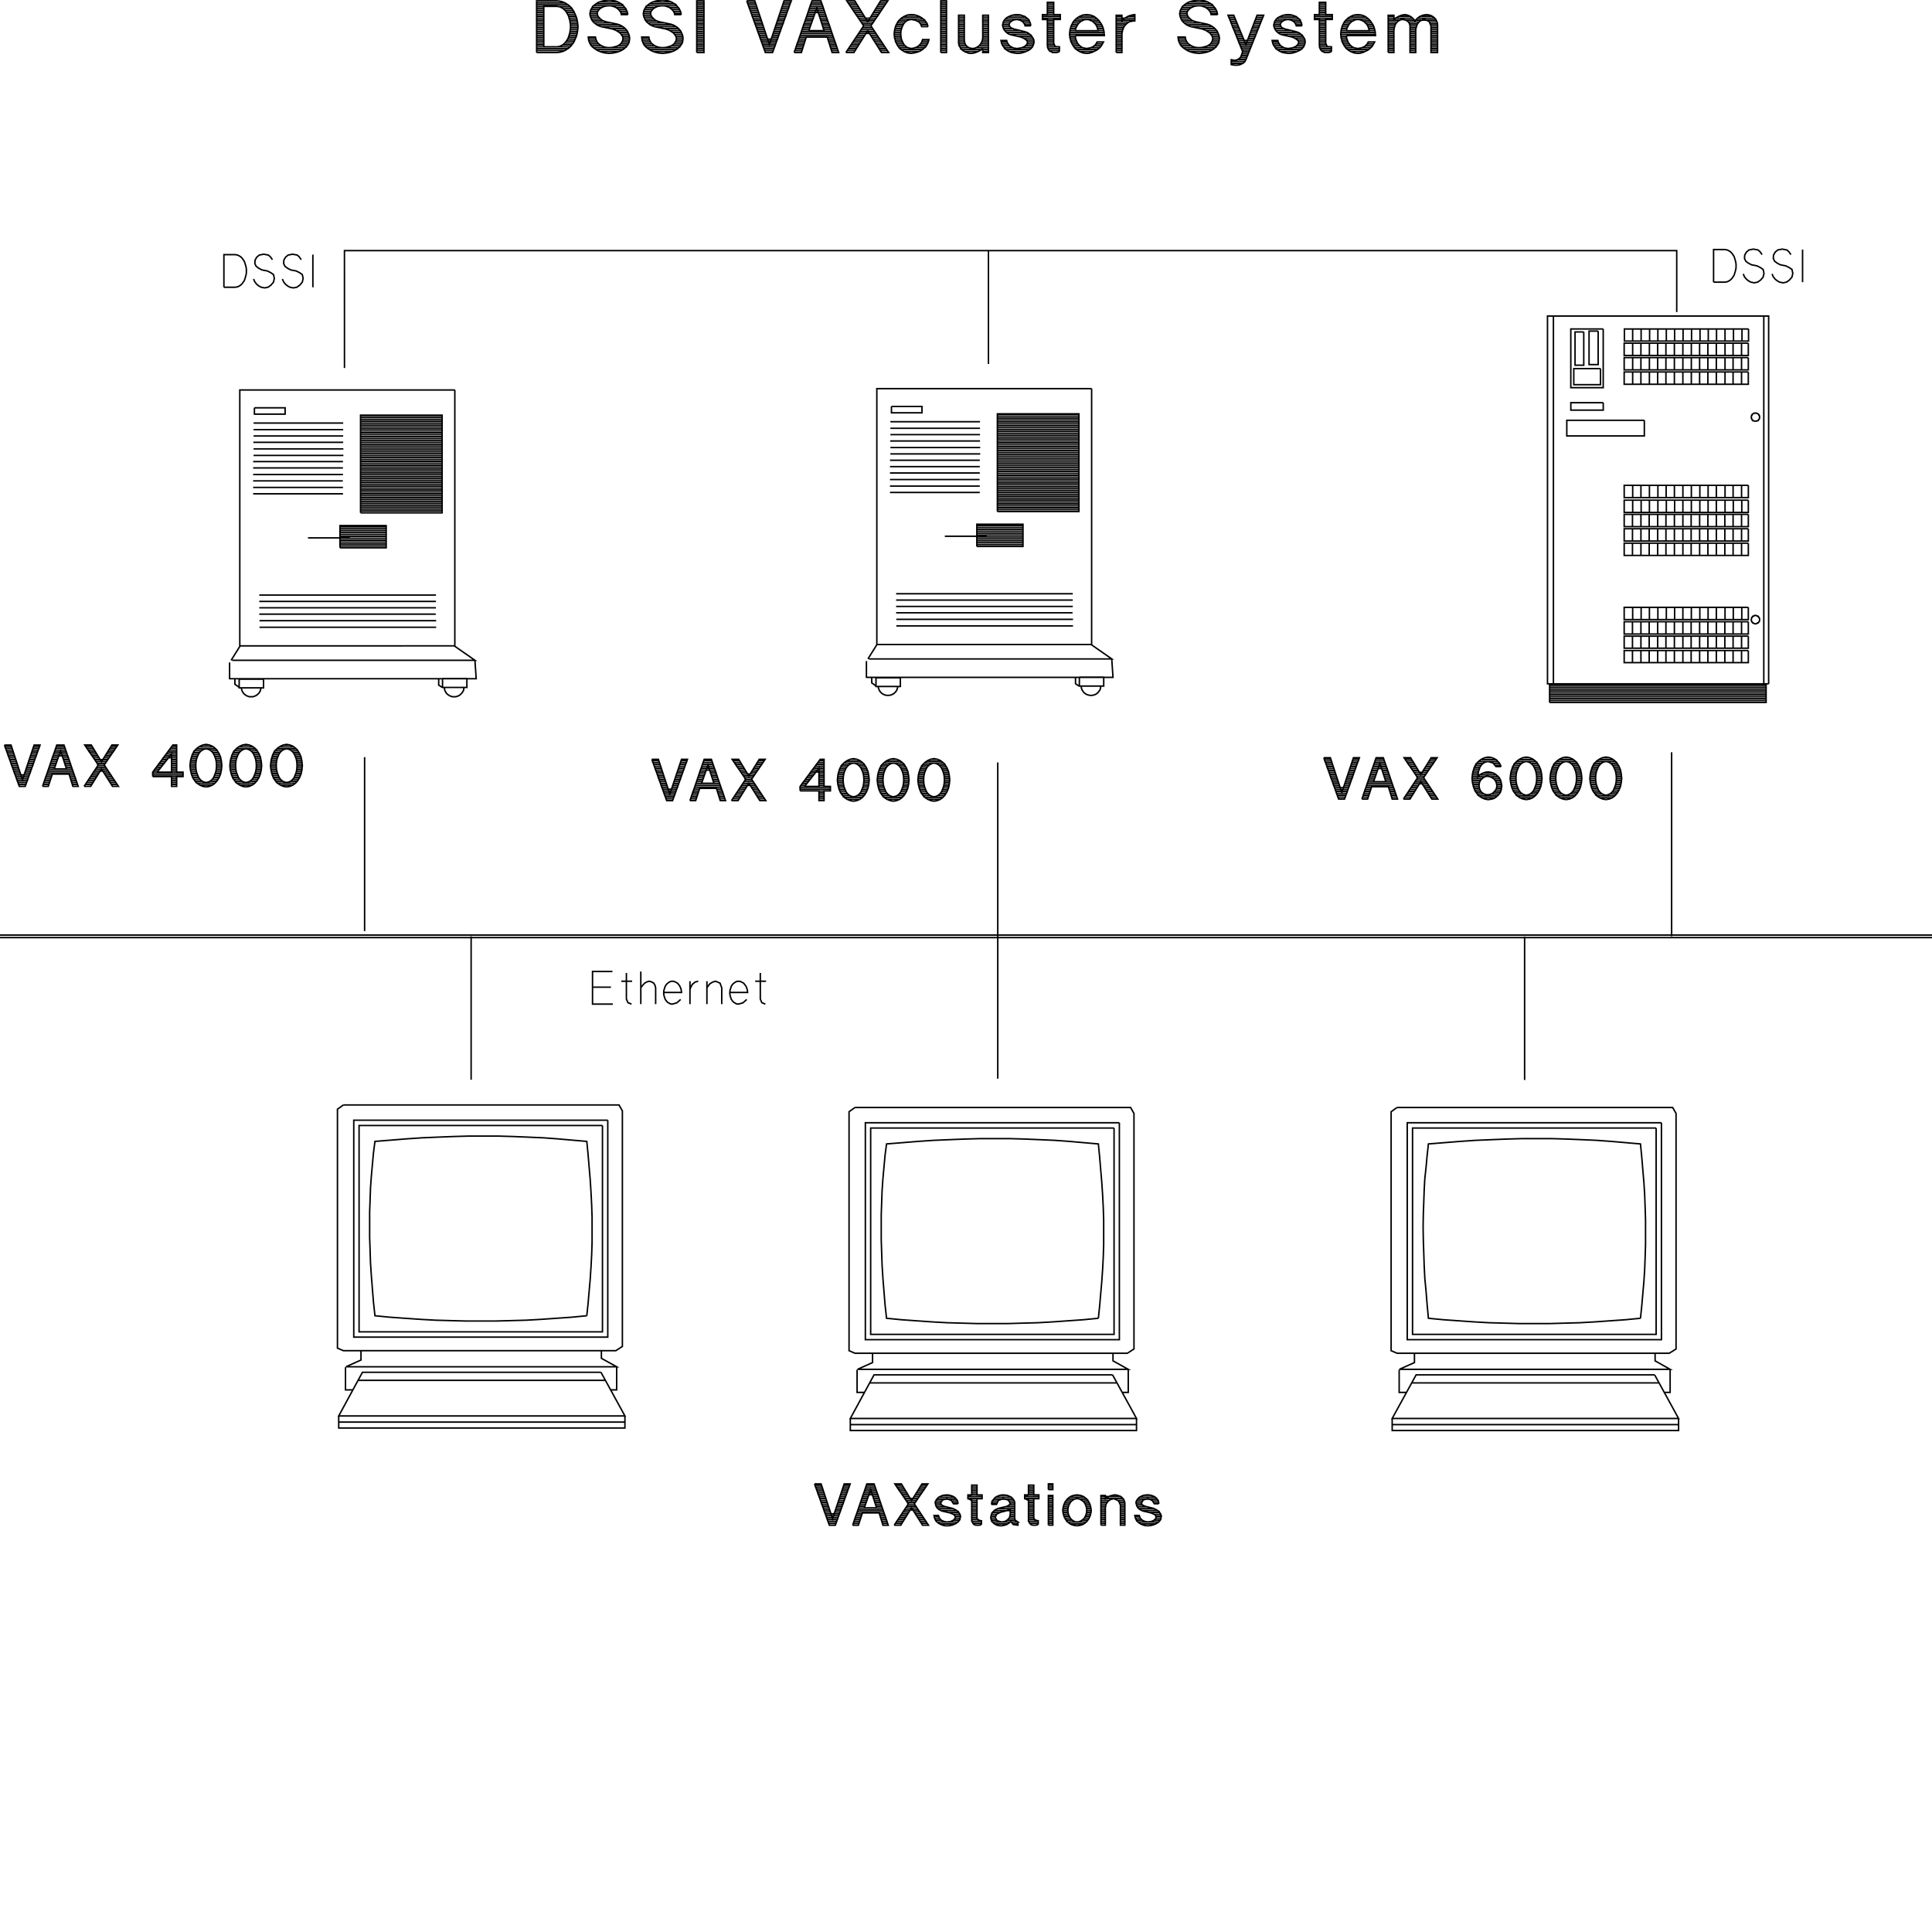 <svg xmlns="http://www.w3.org/2000/svg" viewBox="0 0 65535 65535"><path d="M8795 20832h5986m-5986-216h5993m-5993-216h5993m-5993-215h5993m-5985 869h5993m-5993 223h5993m-6202-6273h3047m-3040-216h3040m-3040-215h3040m-3040-223h3040m-3040 877h3047m-3047 222h3047m-3061 863h3040m-3040-216h3047m-3047-223h3047m-3047-215h3047m-3047 876h3047m-3047 216h3047m-3004-2917v215h1042v-215H8630m4470 4685h-1567v-65h1567v-65h-1567v-64h1567v-65h-1567v-65h1567v-64h-1567v-65h1567v-65h-1567v-64h1567v-65h-1567m0 711h1567v-754h-1567v754m3464-1250h-2767v-65h2767v-64h-2767v-65h2767v-65h-2767v-64h2767v-65h-2767v-65h2767v-64h-2767v-65h2767v-65h-2767v-64h2767v-65h-2767v-65h2767v-64h-2767v-65h2767v-65h-2767v-64h2767v-65h-2767v-65h2767v-64h-2767v-65h2767v-65h-2767v-64h2767v-65h-2767v-65h2767v-64h-2767v-65h2767v-65h-2767v-64h2767v-65h-2767v-65h2767v-64h-2767v-65h2767v-65h-2767v-64h2767v-65h-2767v-65h2767v-64h-2767v-65h2767v-65h-2767v-65h2767v-64h-2767v-65h2767v-65h-2767v-64h2767v-65h-2767v-65h2767v-64h-2767v-65h2767v-65h-2767m0 3299h2767v-3313h-2767v3313m3198-4168v8680H8134v-8680h7294m-7 8688 690 481H7876m-36 0 301-481m-28 1121v294h826v-294h-826m6898-22v302h826v-302h-826m-6826 302v21l7 15v21l7 22 7 21 7 15 8 21 7 15 14 14 7 22 15 14 14 14 14 15 15 14 21 14 15 8 14 14 22 7 21 7 15 8 21 7 22 7h122l21-7 22-7 22-8 14-7 21-7 15-14 21-8 15-14 14-14 14-15 15-14 14-14 15-22 7-14 7-15 14-21v-15l8-21 7-22 7-21v-36m6223 0v36l7 21v22l7 21 7 15 8 21 14 15 7 14 7 22 15 14 14 14 14 15 22 14 14 14 15 8 21 14 15 7 21 7 22 8 14 7 22 7h122l21-7 22-7 21-8 22-7 14-7 22-14 14-8 15-14 14-14 14-15 15-14 14-14 15-22 7-14 14-15 7-21 8-15 7-21v-22l7-21v-36m-7617 0-151-108v-187m7035 295-122-79v-216m-7078 0h8350l-43-625m-8322 72v575m2659-4800h1423M877 26609H632l-21-65h287l29-64H582l-22-65h389l21-65H539l-22-65h475l28-64H841m-158 0H489l-22-65h201m194 0h180l21-65H884m-237 0H446l-22-64h201m280 0h180l29-65H927m-323 0H395l-21-65h208m367 0h186l22-64H970m-410 0H352l-21-65h208m453 0h186l22-65h-187m-496 0H309l-29-64h216m539 0h194l21-65h-194m-582 0H259l-22-65h216m625 0h194l21-64h-194m-668 0H216l-29-65h223m711 0h201l22-65h-201m-755 0H165m-14-43 503 1402h201l503-1402h-201l-395 1179-388-1179H151m2479 1337h-180m-790 0h-194l21-65h194m748 0h179l-21-64h-173m-711 0h-194l22-65h194m668 0h172l-21-65h-173m-625 0h-194l29-65h187m582 0h165l-22-64h-891l22-65h848l-22-65h-804l21-64h194m374 0h194l-22-65h-194m-330 0h-194l21-65h194m295 0h187l-22-64h-187m-251 0h-194l21-65h194m209 0h187l-22-65h-187m-165 0h-194l21-64h503l-28-65h-446l22-65h402l-21-64h-360l22-65h316l-22-65h-273m-467 1359 482-1402h244l482 1402h-180l-129-417h-568l-137 417h-194m396-590 215-618 201 618h-416m2134 525h-201m-654 0h-223l43-65h216m582 0h194l-43-64h-195m-495 0h-216l43-65h209m416 0h194l-43-65h-194m-330 0h-209l43-65h209m251 0h187l-43-64h-187m-172 0h-201l43-65h474l-43-65h-388l43-64h302l-43-65h-216l-29-65h273l43-64h-359l-43-65h446l43-65h-173m-172 0h-187l-43-64h194m244 0h180l43-65h-180m-323 0h-201l-51-65h209m409 0h187l43-64h-194m-481 0h-216l-43-65h216m567 0h194l44-65h-202m-639 0h-223m-50 1359 481-726-460-676h223l345 568 352-568h201l-460 676 482 726h-201l-374-590-366 590h-223m3140-65h-173v-65h173v-64h-173v-65h173v-65h-173m-639-65h1028v-64H5181l29-65h151m459 0h173v-65h-173m-409 0h-158l50-64h158m359 0h173v-65h-173m-308 0h-159l44-65h165m258 0h173v-64h-173m-201 0h-172l50-65h173m150 0h173v-65h-453l51-64h402v-65h-352l50-65h302v-64h-259l51-65h208v-65h-158m-654 1028v-151l683-920h129v920h216v151h-216v331h-173v-331h-639m151-151 488-618v618h-488m1875 438h-431l-93-64h611l57-65h-230m-259 0h-237l-50-65h208m417 0h194l36-64h-187m-503 0h-201l-29-65h202m560 0h187l21-65h-179m-618 0h-194l-15-64h187m661 0h173l14-65h-179m-676 0h-194l-7-65h194m690 0h179l8-64h-180m-704 0h-194l7-65h187m704 0h172l-7-65h-172m-690 0h-187l7-64h194m661 0h180l-14-65h-180m-632 0h-194l21-65h194m589 0h187l-29-64h-186m-532 0h-201l36-65h208m446 0h194l-36-65h-223m-316 0h-237l64-64h654l-79-65h-489l130-65h230m-115 1423-115-21-101-44-93-64-79-86-65-101-43-122-36-137-14-151 14-151 36-136 43-122 65-101 79-79 93-65 101-43 115-21 115 21 100 43 87 65 71 79 65 101 50 122 29 136 15 151-15 151-29 137-50 122-65 101-71 86-87 64-100 44-115 21m0-151-72-14-72-36-57-50-51-65-36-86-36-94-21-108-7-122 7-122 21-108 36-93 36-79 51-65 57-50 72-36 72-14 72 14 71 36 58 50 50 65 36 79 36 93 22 108 7 122-7 122-22 108-36 94-36 86-50 65-58 50-71 36-72 14m1566 86h-431l-93-64h611l57-65h-230m-259 0h-237l-50-65h208m417 0h194l36-64h-187m-503 0h-201l-29-65h201m561 0h187l21-65h-179m-618 0h-194l-15-64h187m661 0h173l14-65h-180m-675 0h-194l-7-65h194m690 0h179l7-64h-179m-704 0h-194l7-65h187m704 0h172l-7-65h-172m-690 0h-187l7-64h194m661 0h180l-14-65h-180m-632 0h-194l21-65h194m589 0h187l-29-64h-186m-532 0h-201l36-65h208m445 0h194l-35-65h-223m-316 0h-238l65-64h654l-79-65h-489l130-65h230m-115 1423-115-21-101-44-93-64-79-86-65-101-43-122-36-137-14-151 14-151 36-136 43-122 65-101 79-79 93-65 101-43 115-21 115 21 100 43 87 65 71 79 65 101 50 122 29 136 14 151-14 151-29 137-50 122-65 101-71 86-87 64-100 44-115 21m0-151-72-14-72-36-58-50-50-65-36-86-36-94-21-108-7-122 7-122 21-108 36-93 36-79 50-65 58-50 72-36 72-14 72 14 71 36 58 50 50 65 36 79 36 93 22 108 7 122-7 122-22 108-36 94-36 86-50 65-58 50-71 36-72 14m1595 86h-431l-94-64h611l58-65h-230m-259 0h-237l-50-65h208m417 0h194l36-64h-187m-503 0h-201l-29-65h201m561 0h186l22-65h-180m-618 0h-194l-14-64h187m661 0h172l15-65h-180m-675 0h-194l-8-65h194m690 0h180l7-64h-180m-704 0h-194l7-65h187m704 0h173l-7-65h-173m-690 0h-186l7-64h194m661 0h180l-15-65h-179m-633 0h-194l22-65h194m589 0h187l-29-64h-187m-532 0h-201l36-65h209m445 0h194l-36-65h-223m-316 0h-237l65-64h654l-79-65h-489l129-65h230m-115 1423-115-21-100-44-94-64-79-86-64-101-43-122-36-137-15-151 15-151 36-136 43-122 64-101 79-79 94-65 100-43 115-21 115 21 101 43 86 65 72 79 65 101 50 122 29 136 14 151-14 151-29 137-50 122-65 101-72 86-86 64-101 44-115 21m0-151-71-14-72-36-58-50-50-65-36-86-36-94-22-108-7-122 7-122 22-108 36-93 36-79 50-65 58-50 72-36 71-14 72 14 72 36 58 50 50 65 36 79 36 93 21 108 7 122-7 122-21 108-36 94-36 86-50 65-58 50-72 36-72 14m9435-24827h-955v-64h1056l79-65h-1135v-65h244m639 0h309l51-64h-288m-711 0h-244v-65h244m762 0h273l28-65h-258m-805 0h-244v-64h244m841 0h251l22-65h-259m-855 0h-244v-65h244m877 0h251l14-64h-251m-891 0h-244v-65h244m898 0h252l7-65h-252m-905 0h-244v-64h244m905 0h252l-7-65h-252m-898 0h-244v-65h244m891 0h251l-14-64h-244m-884 0h-244v-65h244m855 0h259l-22-65h-251m-841 0h-244v-64h244m812 0h251l-28-65h-259m-776 0h-244v-65h244m726 0h273l-43-64h-302m-654 0h-244v-65h244m539 0h359l-72-65h-1070v-64h970m-209-65h-761m0 1746V29h682l79 7 72 14 72 22 65 29 64 43 58 36 50 50 50 57 44 58 35 65 36 71 29 72 29 79 14 87 15 93 7 93-7 94-15 93-14 86-29 80-29 71-36 72-35 65-44 57-50 58-50 50-58 36-64 43-65 29-72 22-72 14-79 7h-682m244-194V216h438l51 7 50 7 43 22 43 21 43 29 36 36 36 36 29 43 29 50 28 50 22 51 14 64 22 58 7 72 14 72v143l-14 72-7 65-22 64-14 58-22 57-28 51-29 43-29 43-36 36-36 36-43 29-43 21-43 22-50 7-51 7h-438m2551 158h-654l-122-65h905l86-64h-1085l-64-65h337m561 0h309l43-65h-259m-740 0h-294l-29-64h266m840 0h245l7-65h-223m-905 0h-252l-7-65h244m920 0h230l-7-64h-237l-43-65h258l-28-65h-295l-101-64h360l-58-65h-503m-309-65h733l-122-64h-762l-79-65h568m-252-65h-380l-36-64h309l-65-65h-273l-14-65h251m1013-64h-215m-812 0h-245l15-65h251m755 0h237l-29-65h-258m-662 0h-273l36-64h324m488 0h302l-57-65h-1006l86-65h848l-115-64h-611m956 431-29-108-43-93-65-79-72-72-93-58-94-43-115-29-122-14-136 14-122 29-108 36-94 58-79 64-57 79-43 86-15 101 8 72 28 79 29 65 50 64 51 43 64 51 72 36 79 28 381 79 79 29 65 29 57 36 51 36 43 50 36 43 21 58 7 50-14 65-29 57-36 50-57 44-65 35-79 22-86 22-101 7-100-7-87-22-79-36-64-43-58-50-36-58-28-64-15-79h-244l14 114 43 108 65 94 86 72 101 64 115 51 136 35 151 15 144-15 129-28 115-43 101-58 79-72 65-79 43-93 14-108-7-86-29-86-36-72-50-72-57-58-72-50-79-43-87-29-380-79-123-43-93-72-58-72-28-86 7-57 29-51 36-43 50-43 57-29 65-28 79-15 86-7 79 7 72 22 58 21 57 36 51 43 43 51 36 57 14 65h223m1509 1250h-654l-122-65h905l86-64h-1085l-64-65h337m561 0h309l43-65h-259m-740 0h-295l-28-64h266m840 0h245l7-65h-223m-905 0h-252l-7-65h244m920 0h230l-7-64h-237l-43-65h258l-29-65h-294l-101-64h360l-58-65h-503m-309-65h733l-122-64h-762l-79-65h568m-252-65h-381l-35-64h309l-65-65h-273l-15-65h252m1013-64h-215m-812 0h-245l15-65h251m755 0h237l-29-65h-259m-661 0h-273l36-64h323m489 0h302l-58-65h-1006l87-65h848l-115-64h-611m955 431-28-108-43-93-65-79-72-72-93-58-94-43-115-29-122-14-136 14-123 29-107 36-94 58-79 64-57 79-43 86-15 101 7 72 29 79 29 65 50 64 51 43 64 51 72 36 79 28 381 79 79 29 65 29 57 36 50 36 44 50 35 43 22 58 7 50-14 65-29 57-36 50-57 44-65 35-79 22-86 22-101 7-100-7-87-22-79-36-64-43-58-50-36-58-29-64-14-79h-244l14 114 43 108 65 94 86 72 101 64 115 51 136 35 151 15 144-15 129-28 115-43 101-58 79-72 64-79 44-93 14-108-7-86-29-86-36-72-50-72-58-58-72-50-79-43-86-29-381-79-122-43-93-72-58-72-28-86 7-57 28-51 36-43 51-43 57-29 65-28 79-15 86-7 79 7 72 22 58 21 57 36 50 43 43 51 36 57 15 65h222m769 1221h-244v-64h244v-65h-244v-65h244v-64h-244v-65h244v-65h-244v-64h244v-65h-244v-65h244v-64h-244v-65h244v-65h-244v-64h244v-65h-244v-65h244v-64h-244v-65h244v-65h-244v-64h244v-65h-244v-65h244v-64h-244v-65h244v-65h-244v-64h244V36h-244m0 1746V29h244v1753h-244m2594-65h-287l-22-64h331l28-65h-388l-21-65h431l22-64h-475l-21-65h517l29-65h-575l-22-64h245m158 0h215l22-65h-216m-201 0h-244l-22-65h245m244 0h216l28-64h-222m-288 0h-251l-22-65h252m330 0h223l21-65h-222m-374 0h-252l-21-64h251m417 0h223l29-65h-230m-460 0h-259l-21-65h251m517 0h223l22-64h-223m-560 0h-252l-22-65h252m604 0h222l29-65h-230m-647 0h-258l-22-64h259m690 0h230l21-65h-230m-733 0h-258l-22-65h259m776 0h230l29-64h-238m-819 0h-266l-21-65h266m862 0h237l22-65h-238m-905 0h-266l-21-64h266m948 0h237l29-65h-244m-992 0h-273m0-7 632 1753h245l632-1753h-244l-496 1480-496-1480h-273m3097 1688h-223m-999 0h-244l22-64h244m956 0h222l-21-65h-223m-912 0h-245l22-65h237m884 0h215l-21-64h-216m-841 0h-237l29-65h230m798 0h208l-22-65h-208m-754 0h-230l21-64h230m712 0h208l-22-65h-1106l21-65h1064l-22-64h-1020l21-65h245m488 0h245l-22-65h-237m-453 0h-244l22-64h244m409 0h238l-22-65h-237m-367 0h-244l29-65h244m316 0h230l-21-64h-230m-273 0h-245l22-65h244m230 0h230l-21-65h-230m-187 0h-245l22-64h244m151 0h223l-22-65h-574l21-65h532l-22-64h-488l21-65h446l-22-65h-402l29-64h344l-21-65h-302m-603 1746 603-1753h302l604 1753h-223l-165-524h-712l-165 524h-244m495-740 273-769 245 769h-518m2666 675h-244m-848 0h-273l43-64h266m776 0h237l-43-65h-237m-690 0h-266l43-65h266m604 0h237l-43-64h-230m-532 0h-259l44-65h258m446 0h230l-43-65h-230m-360 0h-258l43-64h251m288 0h222l-43-65h-222m-202 0h-251l43-65h589l-43-64h-503l43-65h417l-43-65h-331l43-64h245l43-65h-331l-43-65h417l43-64h-503l-43-65h589l51-65h-216m-230 0h-244l-43-64h244m316 0h216l43-65h-223m-388 0h-252l-43-65h252m474 0h223l43-64h-230m-546 0h-259l-43-65h259m632 0h230l43-65h-237m-704 0h-266l-43-64h266m790 0h237l43-65h-244m-862 0h-273m-36 1746 603-905-574-848h273l438 711 438-711h245l-575 848 603 905h-244l-467-740-467 740h-273m2486-36h-517l-94-65h719l79-64h-323m-245 0h-302l-43-65h245m467 0h258l36-65h-230m-582 0h-230l-35-64h237m646 0h223l15-65h-216m-704 0h-216l-21-65h222l-7-64h-223l-7-65h223v-65h-216l8-64h215l22-65h-223l14-65h230m855-64h-222m-604 0h-230l36-65h237m518 0h237l-51-65h-280m-345 0h-273l65-64h769l-94-65h-589l137-65h294m417 388-29-86-43-79-57-65-72-57-79-50-87-36-100-29-108-7-122 14-108 43-93 58-87 79-64 93-50 108-36 122-15 137 15 136 36 130 50 107 64 94 87 79 93 57 108 43 122 15 108-15 108-28 93-36 86-58 72-64 65-79 43-87 29-100h-216l-21 64-29 58-43 50-43 43-58 36-57 22-65 21-72 8-72-15-72-29-57-43-50-57-36-72-36-79-22-93-7-108 7-101 22-93 36-79 36-72 50-58 57-43 72-29 72-14 129 22 115 50 72 72 43 100h216m625 812h-194v-64h194v-65h-194v-65h194v-64h-194v-65h194v-65h-194v-64h194v-65h-194v-65h194v-64h-194v-65h194v-65h-194v-64h194v-65h-194v-65h194v-64h-194v-65h194v-65h-194v-64h194v-65h-194v-65h194v-64h-194v-65h194v-65h-194v-64h194V36h-194m0 1746V29h194v1753h-194m1617-36h-194m-158 0h-460l-94-65h906v-64h-424m-244 0h-281l-43-65h245m424 0h323v-65h-266m-525 0h-215l-7-64h201m582 0h230v-65h-208m-611 0h-194v-65h194m625 0h194v-64h-194m-625 0h-194v-65h194m625 0h194v-65h-194m-625 0h-194v-64h194m625 0h194v-65h-194m-625 0h-194v-65h194m625 0h194v-64h-194m-625 0h-194v-65h194m625 0h194v-65h-194m-625 0h-194v-64h194m625 0h194v-65h-194m-625 0h-194v-65h194m625 0h194m-194 1129-86 64-101 51-101 35-93 15h-50l-43-7-44-15-35-14-44-14-28-22-36-14-29-29-29-22-21-28-22-36-21-29-15-36-7-43-14-36V517h194v855l21 108 58 86 86 58 108 22 72-8 71-28 58-36 50-43 36-51 36-64 22-79 7-79V517h194v1265h-194v-136m1466 100h-575l-101-65h805l65-64h-331m-309 0h-294l-43-65h229m532 0h259l21-65h-222m-640 0h-215l-15-64h194m697 0h216l-7-65h-252l-100-65h323l-43-64h-489m-266-65h690l-100-65h-690l-58-64h518m-245-65h-316l-21-65h244m697-64h-201m-532 0h-216l15-65h222m475 0h222l-28-65h-266m-331 0h-266l44-64h776l-79-65h-611m158-65h302m323 360-14-79-29-72-36-65-57-50-65-51-79-28-86-29-101-7-101 7-93 22-79 35-72 36-57 51-44 57-28 72-15 72 8 50 14 58 29 50 28 43 43 43 44 36 50 29 57 21 353 80 158 71 64 94-28 86-80 72-107 43-144 22-65-8-64-14-58-29-50-29-43-43-29-43-29-50-14-58h-194l21 94 36 79 51 72 64 64 72 51 94 43 100 21 108 15 122-7 108-29 93-36 87-43 64-50 51-65 35-79 15-79-7-58-22-57-29-50-36-51-50-43-50-43-65-29-65-21-359-87-115-50-50-86 21-72 58-57 86-44 108-14 101 22 86 50 57 65 29 79h194m970 840h-345l-36-64h381v-65h-402l-7-65h237l-22-64h-215v-65h215v-65h-215v-64h215v-65h-215v-65h215v-64h-215v-65h215v-65h-215v-64h215v-65h-215v-65h215v-64h-215m-166-65h604v-65h-604m166-64h215v-65h-215v-65h215v-64h-215v-65h215v-65h-215v-64h215m194 1652-86 29h-144l-57-29-51-28-36-51-28-64-7-72V661h-166V496h166V79h215v417h223v165h-223v819l58 101 136 7v165m1171-7h-495l-94-65h712l71-64h-301m-273 0h-281l-43-65h223m489 0h244l36-65h-216m-611 0h-201l-36-64h194m690 0h216m-927-65h-187l-22-65h187l-7-64h-187l-7-65h1171v-65h-1164l7-64h180m769 0h194l-14-65h-194m-741 0h-179l14-65h194m690 0h194l-29-64h-201m-618 0h-201l36-65h215m511 0h215l-43-65h-259m-337 0h-259l65-64h725l-79-65h-560l136-65h288m-532 690h985l-15-151-36-136-57-115-72-101-86-86-94-65-115-43-129-14-122 14-108 43-93 58-87 79-64 93-51 108-36 122-14 137 14 136 36 130 51 107 64 94 87 79 93 57 108 43 122 15 93-7 94-29 79-36 86-43 65-50 64-65 51-79 43-79h-216l-50 86-79 72-101 43-129 22-79-15-72-21-65-44-50-50-50-64-29-72-29-79-7-94m0-165 14-79 36-72 36-65 43-50 58-50 57-29 65-29 72-7 79 7 65 29 64 29 51 50 50 50 36 65 29 72 14 79h-769m1581 675h-194v-64h194v-65h-194v-65h194v-64h-194v-65h194v-65h-194v-64h194v-65h-194v-65h194l14-64h-208v-65h223l28-65h-251v-64h287l58-65h-345v-65h431m201-64h-632v-65h632v-65h-230m-208 0h-194m0 1229V517h194v194l43-43 43-43 58-36 50-29 65-28 57-15 58-14 64-7v215h-50l-43 8-43 7-36 7-43 22-29 21-36 29-29 21-28 36-22 29-22 43-21 43-15 43-7 51-14 50v661h-194m3140-36h-654l-122-65h905l87-64h-1085l-65-65h338m560 0h309l43-65h-258m-741 0h-294l-29-64h266m841 0h244l7-65h-223m-905 0h-251l-8-65h245m919 0h230l-7-64h-237l-43-65h259l-29-65h-295l-100-64h359l-57-65h-504m-308-65h732l-122-64h-761l-79-65h567m-251-65h-381l-36-64h309l-65-65h-273l-14-65h251m1014-64h-216m-812 0h-244l14-65h252m754 0h237l-29-65h-258m-661 0h-273l36-64h323m489 0h301l-57-65h-1006l86-65h848l-115-64h-611m956 431-29-108-43-93-65-79-71-72-94-58-93-43-115-29-122-14-137 14-122 29-108 36-93 58-79 64-58 79-43 86-14 101 7 72 29 79 28 65 51 64 50 43 65 51 71 36 80 28 380 79 79 29 65 29 58 36 50 36 43 50 36 43 21 58 8 50-15 65-28 57-36 50-58 44-65 35-79 22-86 22-100 7-101-7-86-22-79-36-65-43-57-50-36-58-29-64-15-79h-244l15 114 43 108 64 94 87 72 100 64 115 51 137 35 151 15 143-15 130-28 115-43 100-58 79-72 65-79 43-93 14-108-7-86-29-86-35-72-51-72-57-58-72-50-79-43-86-29-381-79-122-43-94-72-57-72-29-86 7-57 29-51 36-43 50-43 58-29 64-28 79-15 87-7 79 7 71 22 58 21 57 36 51 43 43 51 36 57 14 65h223m855 1653h-395v-65h467l29-65h-273l86-64h215l29-65h-215l28-65h209l28-64h-215l-22-65h259l29-65h-316l-22-65h366l22-64h-417l-29-65h475l21-65h-517l-29-64h201m166 0h208l29-65h-216m-208 0h-201l-29-65h201m266 0h208l29-64h-215m-317 0h-201l-21-65h201m366 0h209l28-65h-215m-417 0h-201l-29-64h201m467 0h223l22-65h-216m-524 0h-194l-29-65h201m568 0h222l22-64h-216m-625 0h-194l-28-65h194m675 0h223l28-65h-222m-726 0h-201l-22-64h194m776 0h223m-704 1221-496-1236h194l410 992 380-992h223l-603 1509-29 58-50 50-51 29-64 29-58 14-79 7-86-7-79-14v-166l115 22 93-22 79-36 43-71 58-166m1847-7h-575l-101-65h805l65-64h-331m-309 0h-295l-43-65h230m532 0h259l21-65h-222m-640 0h-216l-14-64h194m697 0h216l-8-65h-251l-101-65h324l-43-64h-489m-266-65h690l-101-65h-690l-57-64h517m-244-65h-316l-22-65h245m697-64h-202m-531 0h-216l15-65h222m475 0h222l-28-65h-266m-331 0h-266l43-64h776l-79-65h-610m158-65h302m323 360-15-79-28-72-36-65-58-50-64-51-79-28-87-29-100-7-101 7-93 22-79 35-72 36-58 51-43 57-28 72-15 72 7 50 15 58 28 50 29 43 43 43 43 36 51 29 57 21 352 80 158 71 65 94-29 86-79 72-107 43-144 22-65-8-65-14-57-29-50-29-43-43-29-43-29-50-14-58h-194l21 94 36 79 50 72 65 64 72 51 93 43 101 21 108 15 122-7 108-29 93-36 86-43 65-50 50-65 36-79 15-79-8-58-21-57-29-50-36-51-50-43-50-43-65-29-65-21-359-87-115-50-50-86 21-72 58-57 86-44 108-14 100 22 87 50 57 65 29 79h194m999 840h-345l-36-64h381v-65h-403l-7-65h237l-21-64h-216v-65h216v-65h-216v-64h216v-65h-216v-65h216v-64h-216v-65h216v-65h-216v-64h216v-65h-216v-65h216v-64h-216m-165-65h603v-65h-603m165-64h216v-65h-216v-65h216v-64h-216v-65h216v-65h-216v-64h216m194 1652-87 29h-143l-58-29-50-28-36-51-29-64-7-72V661h-165V496h165V79h216v417h222v165h-222v819l57 101 137 7v165m1142-7h-496l-93-65h711l72-64h-302m-273 0h-280l-43-65h223m488 0h245l36-65h-216m-611 0h-201l-36-64h194m690 0h216m-927-65h-187l-22-65h187l-7-64h-187l-7-65h1171v-65h-1164l7-64h180m769 0h194l-15-65h-194m-740 0h-179l14-65h194m690 0h194l-29-64h-201m-618 0h-201l36-65h215m510 0h216l-43-65h-259m-338 0h-258l64-64h726l-79-65h-560l136-65h288m-532 690h984l-14-151-36-136-57-115-72-101-87-86-93-65-115-43-129-14-122 14-108 43-94 58-86 79-65 93-50 108-36 122-14 137 14 136 36 130 50 107 65 94 86 79 94 57 108 43 122 15 93-7 94-29 79-36 86-43 64-50 65-65 50-79 44-79h-216l-50 86-79 72-101 43-129 22-79-15-72-21-65-44-50-50-50-64-29-72-29-79-7-94m0-165 14-79 36-72 36-65 43-50 58-50 57-29 65-29 72-7 79 7 64 29 65 29 50 50 51 50 36 65 28 72 15 79h-769m3090 675h-223m-517 0h-194m-547 0h-194v-64h194m547 0h194m517 0h223v-65h-223m-517 0h-194m-547 0h-194v-65h194m547 0h194m517 0h223v-64h-223m-517 0h-194m-547 0h-194v-65h194m547 0h194m517 0h223v-65h-223m-517 0h-194m-547 0h-194v-64h194m547 0h194m517 0h223v-65h-223m-517 0h-194m-547 0h-194v-65h194m547 0h194m517 0h223v-64h-223m-517 0h-194m-547 0h-194v-65h202m539 0h201m510 0h223v-65h-223m-503 0h-208m-532 0h-209v-64h230m511 0h230m481 0h223l-7-65h-245m-424 0h-273m-467 0h-259v-65h309m374 0h367m345 0h258l-29-64h-1027m-194 0h-403v-65h834m158 0h582l-79-65h-409m-338 0h-388m-166 0h-194m0 1229V517h194v144l87-65 93-50 101-36 100-14 94 21 93 43 79 65 65 86 79-86 86-65 101-43 115-21 79 7 79 22 64 35 51 36 43 51 36 57 29 72 7 72v934h-223V877l-65-151-151-65-64 7-58 29-50 29-43 50-36 50-22 65-21 72-7 79v740h-194V877l-22-87-50-64-72-43-101-22-64 7-58 29-50 29-43 50-36 50-22 65-21 72-8 79v740h-194M12245 45816v317l-511 229h9184l-518-287v-259m216-7818v7358h-8616v-7358h8616m-180 180v6999h-8256v-6999h8256m-531 6453-518 50-517 36-510 36-510 29-518 14-510 14h-1028l-510-14-510-14-517-29-518-36-510-36-510-50-50-460-36-446-36-452-29-439-14-438-15-424v-855l15-410 14-409 29-403 36-395 36-395 50-388 539-43 532-43 531-36 518-22 531-21 518-15h1020l510 15 503 21 503 22 496 36 489 43 496 43 43 438 36 431 36 424 28 431 22 432 14 424v840l-14 424-22 417-28 417-36 409-36 417-43 410m481 1918h-8091l-805 1481h9708l-812-1481m812 1481v208h-9708v-208m9708 208v201h-9708v-201m9033-1416h-8357m-446-445v769h252m8946-769v769h-216m-9054-9665-201 144v8105l201 86h9241l223-143v-7991l-115-201h-9349m17950 8422v316l-510 230h9184l-518-288v-258m216-7818v7358h-8616v-7358h8616m-180 179v6999h-8256v-6999h8256m-532 6453-517 50-517 36-511 36-510 29-517 14-510 15h-1028l-510-15-510-14-518-29-517-36-510-36-510-50-51-460-36-445-36-453-28-438-15-439-14-424v-855l14-409 15-410 28-402 36-396 36-395 51-388 538-43 532-43 532-36 517-22 532-21 517-15h1021l510 15 503 21 503 22 496 36 489 43 495 43 43 438 36 432 36 424 29 431 22 431 14 424v841l-14 423-22 417-29 417-36 410-36 416-43 410m482 1919h-8091l-805 1480h9708l-812-1480m812 1480v208h-9708v-208m9708 208v201h-9708v-201m9032-1415h-8357m-445-446v769h251m8947-769v769h-216m-9054-9665-201 144v8105l201 87h9241l223-144v-7991l-115-201h-9349m18978 8336v316l-511 230h9184l-510-288v-258m215-7818v7358h-8623v-7358h8623m-180 179v6999h-8263v-6999h8263m-531 6453-518 50-517 36-510 36-510 29-518 14-517 15h-1021l-510-15-517-14-510-29-518-36-510-36-517-50-43-460-36-445-43-453-22-438-14-439-15-424-7-431 7-424 15-409 14-410 22-402 43-396 36-395 43-388 539-43 539-43 524-36 525-22 524-21 518-15h1020l510 15 510 21 496 22 496 36 496 43 496 43 43 438 36 432 36 424 28 431 15 431 14 424v841l-14 423-15 417-28 417-36 410-36 416-43 410m481 1919h-8091l-812 1480h9715l-812-1480m812 1480v208h-9715v-208m9715 208v201h-9715v-201m9033-1415h-8358m-438-446v769h252m8939-769v769h-216m-9047-9665-201 144v8105l201 87h9234l230-144v-7991l-115-201h-9349M28355 51673h-244l-22-65h288l28-65h-344l-22-64h388l22-65h-432l-21-65h474l29-64h-180m-158 0h-194l-21-65h201m194 0h179l22-65h-180m-237 0h-201l-22-64h202m280 0h180l28-65h-187m-323 0h-208l-22-65h209m366 0h187l21-64h-186m-410 0h-208l-22-65h208m453 0h187l21-65h-186m-496 0h-209l-28-64h215m539 0h194l22-65h-194m-582 0h-216l-21-65h215m625 0h194l22-64h-194m-668 0h-216l-29-65h223m711 0h202l21-65h-201m-755 0h-222m-15-43 503 1401h202l503-1401h-202l-395 1179-388-1179h-223m2479 1337h-179m-791 0h-194l22-65h194m747 0h180l-22-65h-172m-712 0h-194l22-64h194m668 0h173l-22-65h-172m-625 0h-194l28-65h187m582 0h165l-21-64h-891l21-65h848l-21-65h-805l22-64h194m373 0h194l-21-65h-194m-331 0h-194l22-65h194m294 0h187l-21-64h-187m-252 0h-194l22-65h194m208 0h187l-22-65h-186m-166 0h-194l22-64h503l-29-65h-445l21-65h403l-22-64h-359l21-65h316l-21-65h-273m-467 1358 481-1401h245l481 1401h-180l-129-416h-568l-136 416h-194m395-589 216-618 201 618h-417m2134 525h-201m-654 0h-223l43-65h216m582 0h194l-43-65h-194m-496 0h-215l43-64h208m417 0h194l-43-65h-194m-331 0h-208l43-65h208m252 0h187l-43-64h-187m-173 0h-201l43-65h474l-43-65h-388l43-64h302l-43-65h-216l-28-65h273l43-64h-359l-43-65h445l43-65h-172m-173 0h-187l-43-64h194m245 0h179l43-65h-179m-324 0h-201l-50-65h208m410 0h187l43-64h-194m-482 0h-215l-43-65h215m568 0h194l43-65h-201m-640 0h-222m-51 1358 482-725-460-676h223l344 568 353-568h201l-460 676 481 725h-201l-374-589-366 589h-223m2063-43h-518l-86-64h704l50-65h-208m-410 0h-194l-28-65h165m525 0h172l14-64h-179m-561 0h-151m654-65h216l-36-65h-359m-245-64h532l-115-65h-517l-51-65h324m-158-64h-194l-15-65h187m410 0h172l-14-65h-194m-338 0h-208l43-64h654l-65-65h-532m158-65h223m273 288-7-65-22-57-36-51-43-43-57-36-58-21-71-22-80-7-86 7-72 14-64 29-58 29-43 43-36 43-29 58-7 57 22 86 43 79 72 58 86 43 280 65 130 57 50 72-22 72-64 57-87 36-115 15-107-22-87-43-64-72-29-86h-151l15 72 28 72 43 57 51 50 57 36 79 36 79 22 86 7 94-7 93-22 72-28 65-36 57-44 43-50 22-57 14-65-21-93-58-79-79-58-100-50-288-72-93-43-36-65 65-108 150-43 151 58 72 115h151m798 661h-288l-36-65h324l-122-65h-209v-64h180v-65h-180v-65h180v-64h-180v-65h180v-65h-180v-64h180v-65h-180v-65h180v-64h-180l-129-65h481v-65h-481l129-64h180v-65h-180v-65h180v-64h-180v-65h180v-65h-180m331 1337-72 21h-115l-50-14-36-29-29-43-22-43-7-65v-704h-129v-129h129v-331h180v331h172v129h-172v654l43 79 108 15v129m1236-22h-173m-172 0h-446l-72-64h863l-94-65h-273m-352 0h-180l-14-65h158m453 0h194v-64h-165m-482 0h-158l14-65h180m460 0h151v-65h-151m-345 0h-259l65-64h690v-65h-582m259-65h323v-64h-180m-596-65h180m438 0h158l-14-65h-187m-360 0h-201l51-64h653l-57-65h-532m151-65h223m-518 309 15-64 21-65 44-50 43-51 57-36 65-28 72-22 79-7 86 7 72 14 64 29 58 29 43 43 36 43 29 58 7 57v525l29 79 79 36v107l-158-21-79-108-65 58-79 50-94 29-93 14-72-7-72-15-57-28-50-36-36-36-36-50-22-58-7-57 21-101 51-86 72-65 100-50 302-72 79-43 36-65-72-108-172-43-158 58-65 136h-173m640 158v173l-22 108-64 79-86 57-115 22-158-43-65-115 50-108 129-65 173-43 72-29 86-36m949 482h-288l-36-65h324l-123-65h-208v-64h180v-65h-180v-65h180v-64h-180v-65h180v-65h-180v-64h180v-65h-180v-65h180v-64h-180l-129-65h481v-65h-481l129-64h180v-65h-180v-65h180v-64h-180v-65h180v-65h-180m331 1337-72 21h-115l-51-14-36-29-28-43-22-43-7-65v-704h-129v-129h129v-331h180v331h172v129h-172v654l43 79 108 15v129m495-43h-151v-65h151v-65h-151v-64h151v-65h-151v-65h151v-64h-151v-65h151v-65h-151v-64h151v-65h-151v-65h151v-64h-151v-65h151v-65h-151m151-258h-151v-65h151v-65h-151m0 1358v-1006h151v1006h-151m0-1207v-194h151v194h-151m1201 1164h-460l-87-64h633l50-65h-187m-345 0h-201l-43-65h187m467 0h165l29-64h-158m-539 0h-180l-21-65h172m597 0h150l15-65h-151m-625 0h-173l-7-64h173m639 0h151l-7-65h-151m-625 0h-173l15-65h165m604 0h150l-14-64h-158m-553 0h-180l29-65h179m489 0h165l-36-65h-186m-374 0h-201l50-64h252m165 0h244l-79-65h-503m151-65h201m-100 1035-101-14-93-29-80-50-64-58-58-79-43-86-29-101-14-108 14-107 29-101 43-86 58-79 64-58 80-50 93-29 101-14 100 14 94 29 79 50 64 58 58 79 43 86 29 101 14 107-14 108-29 101-43 86-58 79-64 58-79 50-94 29-100 14m0-129-65-8-58-28-50-36-43-43-36-58-29-64-21-72-7-87 7-86 21-72 29-64 36-58 43-43 50-36 58-29 65-7 71 7 58 29 57 36 51 43 36 58 28 64 22 72 7 86-7 87-22 72-28 64-36 58-51 43-57 36-58 28-71 8m1624 43h-151m-511 0h-150v-65h150m511 0h151v-65h-151m-511 0h-150v-64h150m511 0h151v-65h-151m-511 0h-150v-65h150m511 0h151v-64h-151m-511 0h-150v-65h150m511 0h151v-65h-151m-511 0h-150v-64h158m503 0h151v-65h-166m-474 0h-172v-65h215m403 0h186l-21-64h-216m-280 0h-287v-65h740l-72-65h-668m0 970v-1006h150v108l159-93 150-36 72 7 72 22 58 21 50 36 36 43 36 51 21 57 8 65v725h-151v-682l-65-144-158-72-115 29-86 65-65 93-22 122v589h-150m1861-43h-518l-86-64h704l51-65h-209m-409 0h-194l-29-65h165m525 0h172l14-64h-179m-561 0h-151m654-65h216l-36-65h-359m-245-64h532l-115-65h-517l-50-65h323m-158-64h-194l-15-65h187m410 0h172l-14-65h-194m-338 0h-208l43-64h654l-65-65h-532m158-65h223m273 288-7-65-21-57-36-51-44-43-57-36-57-21-72-22-79-7-87 7-71 14-65 29-58 29-43 43-36 43-28 58-8 57 22 86 43 79 72 58 86 43 280 65 130 57 50 72-22 72-64 57-86 36-115 15-108-22-86-43-65-72-29-86h-151l15 72 28 72 44 57 50 50 57 36 79 36 79 22 87 7 93-7 93-22 72-28 65-36 57-44 44-50 21-57 14-65-21-93-58-79-79-58-100-50-288-72-93-43-36-65 65-108 151-43 151 58 71 115h151M0 31718h65635v86H0m33845-5942v5899m22858-6244v6244m-35915 2299h-689v-1106h675m-675 532h625m524-482v884l51 122 122 50m-345-776h366m295 776v-1106m0 553 65-86 64-72 79-43 72-22 86 22 72 43 43 72 22 86v553m273-395h604l-8-79-21-72-29-64-36-51-43-50-50-29-58-28-64-8-65 8-50 28-51 36-43 43-36 58-21 65-22 71-7 87 7 79 22 72 21 64 36 51 43 50 51 29 50 28 65 7 151-43 129-115m316 158v-776m0 273 43-100 43-72 87-72 107-29m295 776v-776m0 223 65-93 36-43 93-58 101-29 150 65 58 158v553m273-395h604l-8-79-21-72-29-64-36-51-43-50-50-29-58-28-64-8-65 8-50 28-51 36-43 43-36 58-21 65-22 71-7 87 7 79 22 72 21 64 36 51 43 50 51 29 50 28 65 7 151-43 129-115m460-898v884l50 122 122 50m-345-776h367m34010-10088h-7502V10721h7502v12475m-86 567h-7344v-64h7344v-65h-7344v-65h7344v-64h-7344v-65h7344v-65h-7344v-64h7344v-65h-7344m0 582h7344v-632h-7344v632m6748-12669h-4211v410h4211v-410m-3931 0v424m287 0v-424m288 0v424m280 0v-424m287 0v424m281 0v-424m287 0v424m288 0v-424m287 0v396m280 0v-396m280 0v424m288 0v-424m287 0v424m288 0v-424m-6396-416v12453m7136-12453v12453m-525-11555h-4211v417h4211v-417m-3923 0v424m280 0v-424m288 0v424m280 0v-424m280 0v424m287 0v-424m288 0v424m287 0v-424m281 0v395m280 0v-395m287 0v424m295 0v-424m273 0v424m287 0v-424m230 489h-4211v416h4211v-416m-3923 0v424m280 0v-424m288 0v424m280 0v-424m280 0v424m287 0v-424m288 0v424m287 0v-424m281 0v402m280 0v-402m287 0v424m295 0v-424m273 0v424m287 0v-424m230 488h-4211v417h4211v-417m-3923 0v424m280 0v-424m288 0v424m280 0v-424m280 0v424m287 0v-424m288 0v424m287 0v-424m281 0v403m280 0v-403m287 0v424m295 0v-424m273 0v424m287 0v-424m-4692-1459v1991h-1099v-1991h1099m5303 2990v-36l-7-15-7-14h-7v-14h-8l-7-15-7-7-14-14-15-7h-7l-14-8h-15l-14-7h-43l-7 7h-15l-14 8h-7l-15 7-14 14-7 7-7 15h-8v14h-7l-7 14v22l-7 7v43l7 7v22l7 14 7 8v7l8 7 7 14h7l14 15v7h22l14 7 8 7h79l7-7 14-7h22v-7l14-15h7l7-14 8-7v-7l7-8 7-14 7-7v-43m0 6869v-43l-7-7-7-7-7-15v-7l-8-7-7-7-7-14h-14v-8l-15-7-7-7h-21l-8-7-14-7h-43l-7 7-7 7h-22l-7 7-15 7v8h-14l-7 14-7 7-8 7v7l-7 15-7 7v14l-7 22v36l7 7v29l7 7 7 7v7l8 8 7 7 7 14h14v7l15 7h7l14 8 8 7h14l14 7h22l7-7h22l7-7 14-8h7l15-7v-7h14l7-14 7-7 8-8v-7l7-7 7-7 7-22v-36m-381-416h-4211v416h4211v-416m-3923 0v431m287 0v-431m281 0v431m287 0v-431m287 0v431m281 0v-431m280 0v431m287 0v-431m288 0v402m280 0v-402m280 0v431m295 0v-431m280 0v431m288 0v-431m222 488h-4211v417h4211v-417m-3930 0v424m287 0v-424m280 0v424m288 0v-424m280 0v424m287 0v-424m288 0v424m280 0v-424m288 0v395m280 0v-395m287 0v424m288 0v-424m280 0v424m287 0v-424m230 489h-4211v409h4211v-409m-3930 0v424m287 0v-424m280 0v424m288 0v-424m280 0v424m287 0v-424m288 0v424m280 0v-424m288 0v395m280 0v-395m287 0v424m288 0v-424m280 0v424m287 0v-424m230 488h-4211v410h4211v-410m-3930 0v424m287 0v-424m280 0v424m288 0v-424m280 0v424m287 0v-424m288 0v424m280 0v-424m288 0v396m280 0v-396m287 0v424m288 0v-424m280 0v424m287 0v-424m230-5101h-4211v416h4211v-416m-3923 0v424m287 0v-424m281 0v424m287 0v-424m287 0v424m281 0v-424m280 0v424m287 0v-424m288 0v402m280 0v-402m280 0v424m295 0v-424m280 0v424m288 0v-424m222 481h-4211v417h4211v-417m-3930 0v424m287 0v-424m280 0v424m288 0v-424m280 0v424m287 0v-424m288 0v424m280 0v-424m288 0v402m280 0v-402m287 0v424m288 0v-424m280 0v424m287 0v-424m230 489h-4211v416h4211v-416m-3930 0v424m287 0v-424m280 0v424m288 0v-424m280 0v424m287 0v-424m288 0v424m280 0v-424m288 0v402m280 0v-402m287 0v424m288 0v-424m280 0v424m287 0v-424m230 488h-4211v417h4211v-417m-3930 0v424m287 0v-424m280 0v424m288 0v-424m280 0v424m287 0v-424m288 0v424m280 0v-424m288 0v403m280 0v-403m287 0v424m288 0v-424m280 0v424m287 0v-424m230-1961h-4211v416h4211v-416m-3923 0v424m280 0v-424m288 0v424m287 0v-424m280 0v424m280 0v-424m288 0v424m287 0v-424m288 0v395m280 0v-395m280 0v424m295 0v-424m273 0v424m287 0v-424m-4692-2803v252h-1099v-252h1099m-93-1157v546h-906v-546h906m-568-1243v1128h-295v-1128h295m489-29v1136h-309v-1136h309m1566 3026v531h-2630v-531h2630M45630 27040h-245l-21-65h287l29-64h-345l-21-65h388l21-65h-431l-22-64h475l28-65h-179m-158 0h-194l-22-65h201m194 0h180l22-64h-180m-237 0h-201l-22-65h201m281 0h179l29-65h-187m-323 0h-209l-21-64h208m367 0h186l22-65h-187m-409 0h-209l-21-65h208m453 0h187l21-64h-187m-496 0h-208l-29-65h216m539 0h194l21-65h-194m-582 0h-215l-22-64h216m625 0h194l22-65h-194m-669 0h-215l-29-65h223m711 0h201l22-64h-201m-755 0h-223m-14-44 503 1402h201l503-1402h-201l-395 1179-388-1179h-223m2479 1337h-180m-790 0h-194l22-65h194m747 0h180l-22-64h-172m-712 0h-194l22-65h194m668 0h172l-21-65h-173m-625 0h-194l29-64h187m582 0h165l-21-65h-891l21-65h848l-22-64h-804l21-65h194m374 0h194l-22-65h-194m-330 0h-194l21-64h194m295 0h187l-22-65h-187m-251 0h-194l21-65h194m209 0h187l-22-64h-187m-165 0h-194l22-65h503l-29-65h-446l22-64h402l-21-65h-360l22-65h316l-21-64h-273m-468 1358 482-1402h244l482 1402h-180l-129-417h-568l-137 417h-194m396-590 215-618 201 618h-416m2134 525h-201m-654 0h-223l43-65h216m582 0h194l-43-64h-194m-496 0h-216l43-65h209m416 0h194l-43-65h-194m-330 0h-209l44-64h208m251 0h187l-43-65h-187m-172 0h-201l43-65h474l-43-64h-388l43-65h302l-43-65h-216l-29-64h273l44-65h-360l-43-65h446l43-64h-173m-172 0h-187l-43-65h194m244 0h180l43-65h-180m-323 0h-201l-51-64h209m409 0h187l43-65h-194m-481 0h-216l-43-65h216m568 0h194l43-64h-202m-639 0h-223m-50 1358 481-726-460-676h223l345 568 352-568h201l-459 676 481 726h-201l-374-590-366 590h-223m3111-43h-452l-94-65h625l58-65h-266m-244 0h-230l-51-64h187m424 0h223l22-65h-187m-525 0h-180l-28-65h187m574 0h166l14-64h-165m-604 0h-194l-14-65h215m590 0h165l-14-65h-166m-567 0h-238l-7-64h280m496 0h187l-29-65h-215m-381 0h-345l7-65h431m173 0h280l-72-65h-805l8-64h186m180 0h323m-488-65h-187l22-65h186l22-64h-187l36-65h194m467 0h187l-29-65h-208m-352 0h-223l65-64h661l-65-65h-510l129-65h237m317 302-29-64-36-65-50-50-44-51-64-36-65-28-79-22-72-7-115 21-100 44-94 64-79 79-65 101-43 122-36 137-14 150 14 151 36 137 43 122 65 101 79 86 94 65 100 43 115 21 94-14 93-22 72-43 65-57 57-65 43-72 22-93 14-94-14-100-22-94-43-79-57-64-65-58-72-43-93-29-94-14-100 14-101 36-86 50-65 72 22-179 50-151 50-79 65-58 79-43 86-14 165 50 101 122h173m-741 704 15 65 28 50 29 44 43 35 51 29 50 22 65 7 64-7 65-22 50-29 43-43 36-36 29-50 22-50 7-65-7-57-15-65-29-50-35-51-44-36-50-28-50-22-65-14h-65l-64 21-50 36-44 36-36 43-28 51-15 57-7 65 7 64m1811 353h-431l-93-65h610l58-65h-230m-259 0h-237l-50-64h208m417 0h194l36-65h-187m-503 0h-201l-29-65h201m561 0h187l21-64h-179m-618 0h-194l-15-65h187m661 0h173l14-65h-180m-675 0h-194l-7-64h194m690 0h179l7-65h-179m-704 0h-195l8-65h187m704 0h172l-7-65h-172m-690 0h-187l7-64h194m661 0h180l-15-65h-179m-633 0h-194l22-65h194m589 0h187l-29-64h-187m-531 0h-201l35-65h209m445 0h194l-36-65h-222m-316 0h-238l65-64h654l-79-65h-489l130-65h230m-115 1423-115-21-101-43-93-65-79-86-65-101-43-122-36-137-15-151 15-150 36-137 43-122 65-101 79-79 93-64 101-44 115-21 115 21 100 44 86 64 72 79 65 101 50 122 29 137 14 150-14 151-29 137-50 122-65 101-72 86-86 65-100 43-115 21m0-151-72-14-72-36-58-50-50-65-36-86-36-94-21-107-7-123 7-122 21-107 36-94 36-79 50-65 58-50 72-36 72-14 71 14 72 36 58 50 50 65 36 79 36 94 22 107 7 122-7 123-22 107-36 94-36 86-50 65-58 50-72 36-71 14m1566 87h-431l-93-65h610l58-65h-230m-259 0h-237l-50-64h208m417 0h194l36-65h-187m-503 0h-201l-29-65h201m561 0h187l21-64h-179m-618 0h-194l-15-65h187m661 0h173l14-65h-180m-675 0h-194l-7-64h194m689 0h180l7-65h-179m-705 0h-194l8-65h186m705 0h172l-7-65h-173m-689 0h-187l7-64h194m661 0h180l-15-65h-179m-633 0h-194l22-65h194m589 0h187l-29-64h-187m-531 0h-202l36-65h209m445 0h194l-36-65h-222m-317 0h-237l65-64h654l-79-65h-489l130-65h230m-115 1423-115-21-101-43-93-65-79-86-65-101-43-122-36-137-15-151 15-150 36-137 43-122 65-101 79-79 93-64 101-44 115-21 115 21 100 44 86 64 72 79 65 101 50 122 29 137 14 150-14 151-29 137-50 122-65 101-72 86-86 65-100 43-115 21m0-151-72-14-72-36-58-50-50-65-36-86-36-94-21-107-8-123 8-122 21-107 36-94 36-79 50-65 58-50 72-36 72-14 71 14 72 36 58 50 50 65 36 79 36 94 21 107 8 122-8 123-21 107-36 94-36 86-50 65-58 50-72 36-71 14m1566 87h-431l-94-65h611l58-65h-230m-259 0h-237l-50-64h208m417 0h194l36-65h-187m-503 0h-201l-29-65h201m561 0h187l21-64h-180m-618 0h-194l-14-65h187m661 0h172l15-65h-180m-675 0h-194l-7-64h194m689 0h180l7-65h-179m-705 0h-194l8-65h186m705 0h172l-7-65h-173m-689 0h-187l7-64h194m661 0h180l-15-65h-179m-633 0h-194l22-65h194m589 0h187l-29-64h-187m-531 0h-202l36-65h209m445 0h194l-36-65h-222m-317 0h-237l65-64h654l-79-65h-489l129-65h230m-115 1423-115-21-100-43-94-65-79-86-64-101-43-122-36-137-15-151 15-150 36-137 43-122 64-101 79-79 94-64 100-44 115-21 115 21 101 44 86 64 72 79 65 101 50 122 29 137 14 150-14 151-29 137-50 122-65 101-72 86-86 65-101 43-115 21m0-151-71-14-72-36-58-50-50-65-36-86-36-94-21-107-8-123 8-122 21-107 36-94 36-79 50-65 58-50 72-36 71-14 72 14 72 36 58 50 50 65 36 79 36 94 21 107 8 122-8 123-21 107-36 94-36 86-50 65-58 50-72 36-72 14m-24079-6187h5986m-5986-215h5993m-5993-216h5993m-5993-215h5993m-5986 869h5993m-5993 223h5993m-6201-6273h3046m-3039-216h3039m-3039-215h3039m-3039-223h3039m-3039 877h3047m-3047 215h3047m-3061 870h3039m-3039-223h3046m-3046-216h3046m-3046-215h3046m-3046 876h3046m-3046 216h3046m-2996-2918v216h1035v-216h-1035m4462 4686h-1566v-65h1566v-65h-1566v-64h1566v-65h-1566v-65h1566v-64h-1566v-65h1566v-65h-1566v-64h1566v-65h-1566m0 711h1566v-754h-1566v754m3463-1250h-2766v-65h2766v-64h-2766v-65h2766v-65h-2766v-64h2766v-65h-2766v-65h2766v-64h-2766v-65h2766v-65h-2766v-64h2766v-65h-2766v-65h2766v-64h-2766v-65h2766v-65h-2766v-64h2766v-65h-2766v-65h2766v-65h-2766v-64h2766v-65h-2766v-65h2766v-64h-2766v-65h2766v-65h-2766v-64h2766v-65h-2766v-65h2766v-64h-2766v-65h2766v-65h-2766v-64h2766v-65h-2766v-65h2766v-64h-2766v-65h2766v-65h-2766v-64h2766v-65h-2766v-65h2766v-64h-2766v-65h2766v-65h-2766v-64h2766v-65h-2766v-65h2766v-64h-2766v-65h2766v-65h-2766m0 3299h2766v-3313h-2766v3313m3197-4168v8680h-7286v-8680h7286m-7 8687 690 482h-8235m-36 0 302-482m-29 1121v295h827v-295h-827m6899-21v302h826v-302h-826m-6827 302v21l7 15v21l7 22 8 14 7 22 7 21 7 15 15 14 7 21 14 15 15 14 14 15 14 14 22 14 14 8 15 14 21 7 22 7 14 7 22 8h21l22 7h79l21-7h22l21-8 22-7 14-7 22-7 14-14 22-8 14-14 15-14 14-15 14-14 15-15 14-21 7-14 7-15 15-21v-22l7-14 7-22 7-21v-36m6223 0v36l7 21v22l8 14 7 22 7 21 14 15 8 14 14 21 7 15 15 14 14 15 21 14 15 14 14 8 22 14 14 7 22 7 21 7 22 8h21l15 7h86l21-7h22l14-8 22-7 22-7 14-7 21-14 15-8 14-14 22-14 7-15 14-14 15-15 14-21 7-14 15-15 7-21 7-22 7-14v-22l7-21v-36m-7617 0-150-108v-187m7034 295-122-79v-216m-7078 0h8350l-43-625m-8321 72v575m2659-4808h1422m-10635 8903h-244l-21-64h287l29-65h-345l-22-65h388l22-64h-431l-22-65h474l29-65h-179m-159 0h-194l-21-64h201m194 0h180l21-65h-179m-238 0h-201l-21-65h201m280 0h180l29-64h-187m-324 0h-208l-22-65h209m366 0h187l22-65h-187m-410 0h-208l-22-64h209m452 0h187l22-65h-187m-496 0h-208l-29-65h216m539 0h194l21-64h-194m-582 0h-216l-21-65h215m626 0h194l21-65h-194m-668 0h-216l-28-64h222m712 0h201l22-65h-202m-754 0h-223m-14-43 503 1401h201l503-1401h-201l-396 1178-388-1178h-222m2479 1336h-180m-790 0h-194l21-64h194m748 0h179l-21-65h-173m-711 0h-194l21-65h194m669 0h172l-21-64h-173m-625 0h-194l29-65h186m583 0h165l-22-65h-891l22-64h848l-22-65h-805l22-65h194m374 0h194l-22-64h-194m-331 0h-194l22-65h194m295 0h186l-21-65h-187m-251 0h-194l21-64h194m209 0h186l-21-65h-187m-165 0h-194l21-65h503l-29-64h-445l22-65h402l-22-65h-359l22-64h316l-22-65h-273m-467 1358 482-1401h244l481 1401h-179l-130-417h-567l-137 417h-194m395-589 216-618 201 618h-417m2135 524h-202m-654 0h-222l43-64h215m582 0h194l-43-65h-194m-496 0h-215l43-65h208m417 0h194l-43-64h-194m-331 0h-208l43-65h209m251 0h187l-43-65h-187m-172 0h-202l43-64h475l-43-65h-388l43-65h301l-43-64h-215l-29-65h273l43-65h-359l-43-64h445l43-65h-172m-172 0h-187l-43-65h194m244 0h180l43-64h-180m-323 0h-202l-50-65h209m409 0h187l43-65h-194m-481 0h-216l-43-64h216m567 0h194l43-65h-201m-639 0h-223m-50 1358 481-726-460-675h223l345 568 352-568h201l-460 675 482 726h-202l-373-589-367 589h-222m3140-65h-173v-64h173v-65h-173v-65h173v-64h-173m-639-65h1027v-65h-1027l28-64h151m460 0h173v-65h-173m-409 0h-158l50-65h158m359 0h173v-64h-173m-309 0h-158l43-65h166m258 0h173v-65h-173m-201 0h-172l50-64h172m151 0h173v-65h-453l50-65h403v-64h-352l50-65h302v-65h-259l50-64h209v-65h-158m-654 1028v-151l682-920h130v920h215v151h-215v330h-173v-330h-639m151-151 488-618v618h-488m1875 438h-431l-93-65h610l58-64h-230m-259 0h-237l-50-65h208m417 0h194l36-65h-187m-503 0h-201l-29-64h201m561 0h187l21-65h-179m-618 0h-194l-15-65h187m661 0h173l14-64h-180m-675 0h-194l-7-65h194m689 0h180l7-65h-179m-705 0h-194l8-64h186m705 0h172l-7-65h-173m-689 0h-187l7-65h194m661 0h180l-15-64h-179m-633 0h-194l22-65h194m589 0h187l-29-65h-187m-531 0h-202l36-64h209m445 0h194l-36-65h-222m-317 0h-237l65-65h654l-79-64h-489l130-65h230m-115 1423-115-22-101-43-93-65-79-86-65-100-43-123-36-136-15-151 15-151 36-136 43-123 65-100 79-79 93-65 101-43 115-22 115 22 100 43 86 65 72 79 65 100 50 123 29 136 14 151-14 151-29 136-50 123-65 100-72 86-86 65-100 43-115 22m0-151-72-15-72-35-58-51-50-64-36-87-36-93-21-108-8-122 8-122 21-108 36-93 36-79 50-65 58-50 72-36 72-15 71 15 72 36 58 50 50 65 36 79 36 93 21 108 8 122-8 122-21 108-36 93-36 87-50 64-58 51-72 35-71 15m1566 86h-431l-94-65h611l58-64h-230m-259 0h-237l-50-65h208m417 0h194l36-65h-187m-503 0h-201l-29-64h201m561 0h187l21-65h-180m-618 0h-194l-14-65h187m661 0h172l15-64h-180m-675 0h-194l-7-65h194m689 0h180l7-65h-179m-705 0h-194l8-64h186m705 0h172l-7-65h-173m-689 0h-187l7-65h194m661 0h180l-15-64h-179m-633 0h-194l22-65h194m589 0h187l-29-65h-187m-531 0h-202l36-64h209m445 0h194l-36-65h-222m-317 0h-237l65-65h654l-79-64h-489l130-65h229m-115 1423-114-22-101-43-94-65-79-86-64-100-43-123-36-136-15-151 15-151 36-136 43-123 64-100 79-79 94-65 101-43 114-22 115 22 101 43 86 65 72 79 65 100 50 123 29 136 14 151-14 151-29 136-50 123-65 100-72 86-86 65-101 43-115 22m0-151-71-15-72-35-58-51-50-64-36-87-36-93-21-108-8-122 8-122 21-108 36-93 36-79 50-65 58-50 72-36 71-15 72 15 72 36 58 50 50 65 36 79 36 93 21 108 8 122-8 122-21 108-36 93-36 87-50 64-58 51-72 35-72 15m1596 86h-431l-94-65h611l57-64h-230m-258 0h-237l-51-65h209m417 0h194l35-65h-186m-503 0h-202l-28-64h201m560 0h187l22-65h-180m-618 0h-194l-14-65h187m661 0h172l15-64h-180m-676 0h-194l-7-65h194m690 0h180l7-65h-180m-704 0h-194l7-64h187m704 0h173l-7-65h-173m-690 0h-187l8-65h194m661 0h179l-14-64h-180m-632 0h-194l22-65h194m589 0h187l-29-65h-187m-532 0h-201l36-64h208m446 0h194l-36-65h-223m-316 0h-237l65-65h654l-80-64h-488l129-65h230m-115 1423-115-22-100-43-94-65-79-86-65-100-43-123-36-136-14-151 14-151 36-136 43-123 65-100 79-79 94-65 100-43 115-22 115 22 101 43 86 65 72 79 64 100 51 123 29 136 14 151-14 151-29 136-51 123-64 100-72 86-86 65-101 43-115 22m0-151-72-15-72-35-57-51-50-64-36-87-36-93-22-108-7-122 7-122 22-108 36-93 36-79 50-65 57-50 72-36 72-15 72 15 72 36 57 50 51 65 36 79 36 93 21 108 7 122-7 122-21 108-36 93-36 87-51 64-57 51-72 35-72 15m-19315-1344v5900m-683-19100V8501h45192v2084M7595 9744V8637h381l43 7 36 8 36 14 36 22 36 21 29 29 29 29 21 36 29 35 21 36 15 51 14 43 15 50 14 58 7 57v115l-7 58-14 57-15 50-14 43-15 51-21 36-29 36-21 36-29 28-29 29-36 22-36 21-36 15-36 7-43 7h-381m1646-934-65-94-72-64-158-29-151 29-86 72-57 100-7 115 43 93 86 65 108 58 186 36 115 57 94 65 29 129-29 129-86 101-101 72-115 21-115-21-79-43-72-58-64-79-44-100m1617-654-64-94-72-64-158-29-151 29-87 72-57 100-7 115 43 93 86 65 108 58 187 36 115 57 93 65 29 129-29 129-86 101-101 72-115 21-115-21-79-43-72-58-64-79-43-100m1034 280V8637m47513 934V8465h381l43 7 36 7 36 15 36 21 36 22 28 28 29 29 22 36 28 36 22 36 14 50 15 43 14 51 14 57 8 58v115l-8 57-14 58-14 50-15 43-14 50-22 36-28 36-22 36-29 29-28 29-36 21-36 22-36 14-36 7-43 7h-381m1645-934-64-93-72-65-158-29-151 29-86 72-58 101-7 115 43 93 86 65 108 57 187 36 115 58 93 64 29 130-29 129-86 101-101 71-114 22-115-22-79-43-72-57-65-79-43-101m1617-654-65-93-72-65-158-29-151 29-86 72-58 101-7 115 43 93 87 65 107 57 187 36 115 58 94 64 28 130-28 129-87 101-100 71-115 22-115-22-79-43-72-57-65-79-43-101m1035 280V8465m-27615 64v3816M15981 31761v4865m17864-4901v4865m17871-4822v4865" style="stroke:#000;fill:None;stroke-width:50"/></svg>
